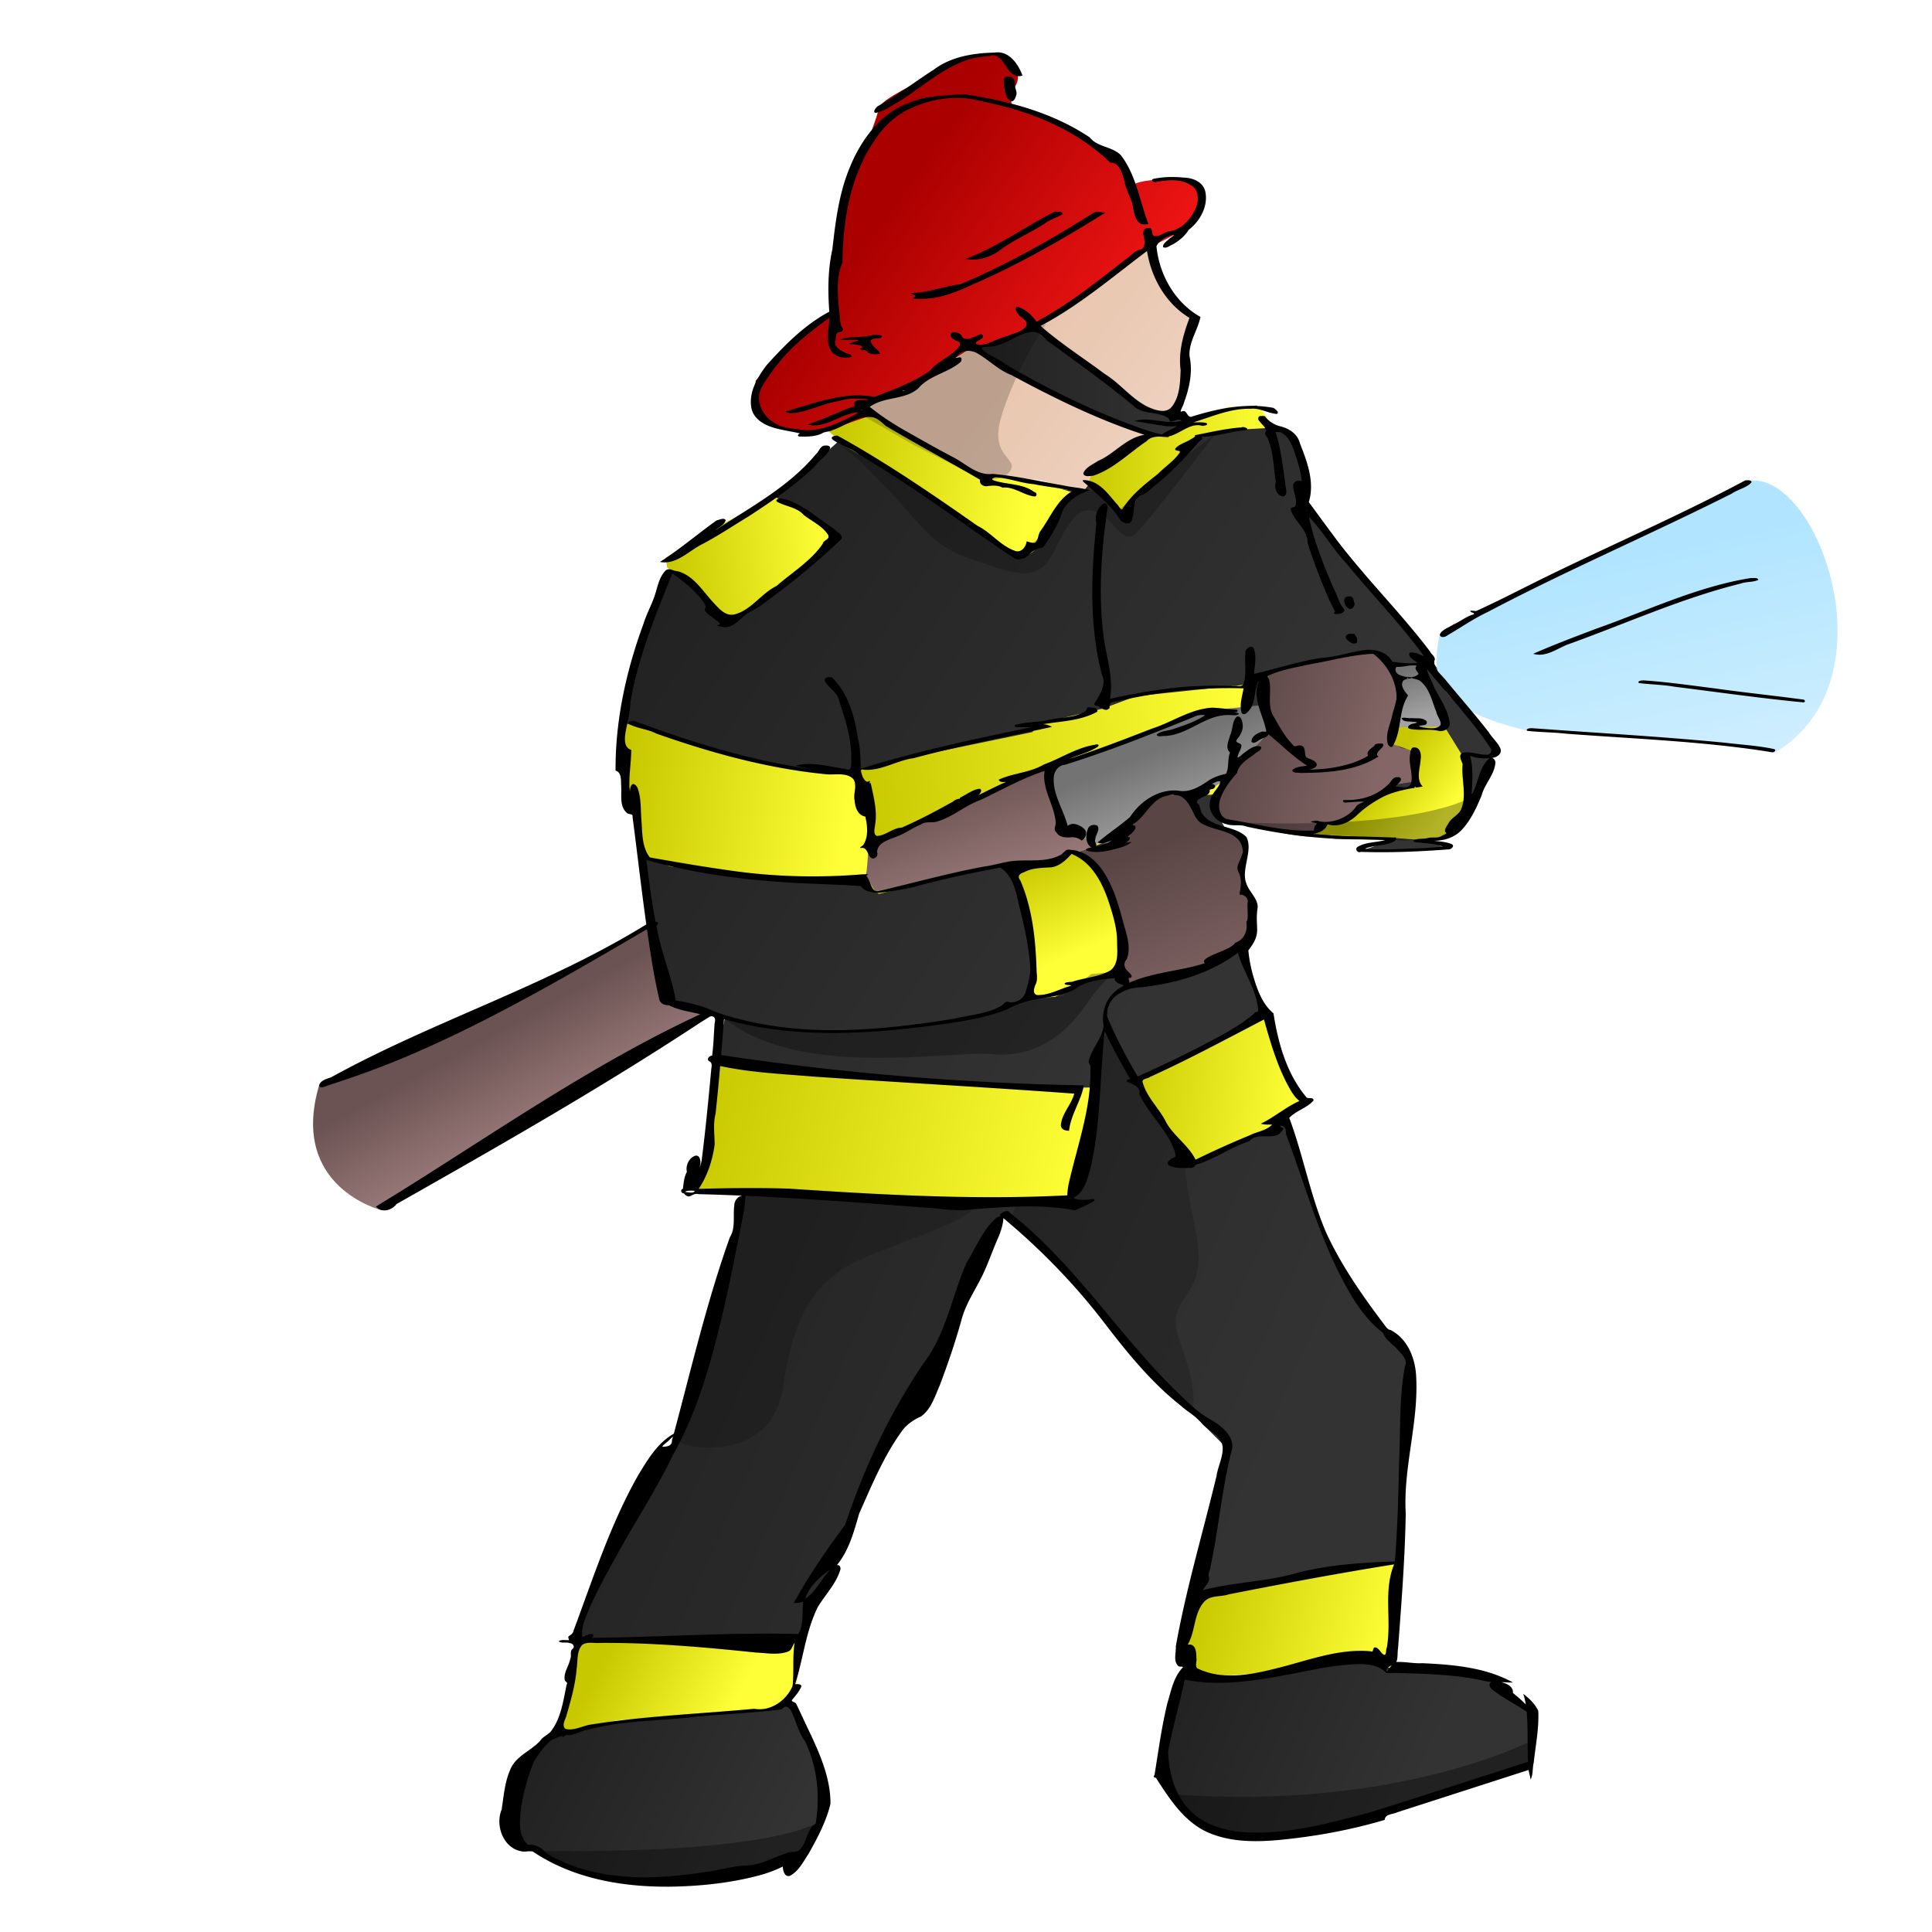 <svg xmlns="http://www.w3.org/2000/svg" xmlns:xlink="http://www.w3.org/1999/xlink" viewBox="0 0 256 256"><defs><linearGradient id="t" y2="68.585" gradientUnits="userSpaceOnUse" x2="169.63" y1="44.195" x1="137.72"><stop offset="0" stop-color="#e9c6af"/><stop offset="1" stop-color="#f1dbcd"/></linearGradient><linearGradient id="e"><stop offset="0" stop-color="#5a4545"/><stop offset="1" stop-color="#846666"/></linearGradient><linearGradient id="c"><stop offset="0" stop-color="#6c5353"/><stop offset="1" stop-color="#987878"/></linearGradient><linearGradient id="b"><stop offset="0" stop-color="#c8c800"/><stop offset="1" stop-color="#ffff37"/></linearGradient><linearGradient id="a"><stop offset="0" stop-color="#222"/><stop offset="1" stop-color="#333"/></linearGradient><linearGradient id="f" y2="185.77" xlink:href="#a" gradientUnits="userSpaceOnUse" x2="172.74" y1="147.26" x1="87.473"/><linearGradient id="g" y2="120.39" xlink:href="#a" gradientUnits="userSpaceOnUse" x2="160.83" y1="73.628" x1="91.324"/><linearGradient id="h" y2="244.91" xlink:href="#a" gradientUnits="userSpaceOnUse" x2="103.79" y1="229.5" x1="73.694"/><linearGradient id="i" y2="237.39" xlink:href="#a" gradientUnits="userSpaceOnUse" x2="187.78" y1="222.9" x1="155.69"/><linearGradient id="j" y2="227.39" xlink:href="#b" gradientUnits="userSpaceOnUse" x2="96.642" y1="219.14" x1="80.321"/><linearGradient id="k" y2="214.46" xlink:href="#b" gradientUnits="userSpaceOnUse" x2="185.4" y1="207.86" x1="159.54"/><linearGradient id="l" y2="150.1" xlink:href="#b" gradientUnits="userSpaceOnUse" x2="145.42" y1="137.63" x1="94.258"/><linearGradient id="m" y2="144.05" xlink:href="#b" gradientUnits="userSpaceOnUse" x2="172.74" y1="140.56" x1="147.81"/><linearGradient id="n" y2="110.85" xlink:href="#b" gradientUnits="userSpaceOnUse" x2="112.05" y1="106.45" x1="82.287"/><linearGradient id="o" y2="99.943" xlink:href="#b" gradientUnits="userSpaceOnUse" x2="165.41" y1="104.53" x1="113.33"/><linearGradient id="p" y2="71.61" xlink:href="#b" gradientUnits="userSpaceOnUse" x2="109.85" y1="74.178" x1="88.023"/><linearGradient id="q" y2="68.218" xlink:href="#b" gradientUnits="userSpaceOnUse" x2="136.07" y1="64.183" x1="109.66"/><linearGradient id="r" y2="61.158" xlink:href="#b" gradientUnits="userSpaceOnUse" x2="168.71" y1="61.158" x1="143.59"/><linearGradient id="s" y2="46.579" gradientUnits="userSpaceOnUse" x2="156.06" y1="22.006" x1="121.4"><stop offset="0" stop-color="#a00"/><stop offset="1" stop-color="#ff1919"/></linearGradient><linearGradient id="d"><stop offset="0" stop-color="#737373"/><stop offset="1" stop-color="#a2a2a2"/></linearGradient><linearGradient id="u" y2="50.521" xlink:href="#a" gradientUnits="userSpaceOnUse" x2="158.07" y1="50.521" x1="128.92"/><linearGradient id="v" y2="148.87" xlink:href="#c" gradientUnits="userSpaceOnUse" x2="71.241" y1="137.21" x1="64.877"/><linearGradient id="w" y2="117.32" xlink:href="#c" gradientUnits="userSpaceOnUse" x2="131.17" y1="104.06" x1="126.4"/><linearGradient id="x" y2="126.33" xlink:href="#b" gradientUnits="userSpaceOnUse" x2="142.66" y1="113.78" x1="137.18"/><linearGradient id="y" y2="109.98" xlink:href="#d" gradientUnits="userSpaceOnUse" x2="157.51" y1="99.376" x1="153.09"/><linearGradient id="z" y2="95.222" xlink:href="#d" gradientUnits="userSpaceOnUse" x2="187.74" y1="88.858" x1="185.79"/><linearGradient id="A" y2="102.2" gradientUnits="userSpaceOnUse" x2="222.74" y1="73.832" x1="216.46"><stop offset="0" stop-color="#b1e5ff"/><stop offset="1" stop-color="#ceeeff"/></linearGradient><linearGradient id="B" y2="132.25" xlink:href="#e" gradientUnits="userSpaceOnUse" x2="163.88" y1="111.12" x1="155.25"/><linearGradient id="C" y2="105.74" xlink:href="#e" gradientUnits="userSpaceOnUse" x2="181.5" y1="98.619" x1="160.91"/><linearGradient id="D" y2="103.81" xlink:href="#b" gradientUnits="userSpaceOnUse" x2="194.68" y1="97.938" x1="186.75"/><filter id="E" height="1.28" width="1.24" y="-.14" x="-.12"><feGaussianBlur stdDeviation="1.966"/></filter><filter id="F" height="1.165" width="1.335" y="-.083" x="-.167"><feGaussianBlur stdDeviation="1.756"/></filter><filter id="G" height="1.383" width="1.085" y="-.192" x="-.042"><feGaussianBlur stdDeviation=".915"/></filter><filter id="H" height="1.76" width="1.18" y="-.38" x="-.09"><feGaussianBlur stdDeviation="1.464"/></filter><filter id="I" height="1.546" width="1.146" y="-.273" x="-.073"><feGaussianBlur stdDeviation="1.464"/></filter><filter id="J" height="1.74" width="1.143" y="-.37" x="-.072"><feGaussianBlur stdDeviation="1.008"/></filter><filter id="K" height="1.292" width="1.107" y="-.146" x="-.054"><feGaussianBlur stdDeviation="1.123"/></filter><filter id="L"><feGaussianBlur stdDeviation=".722"/></filter></defs><g color="#000"><path d="M76.103 217.49l8.986-20.539s2.2-2.934 3.667-4.951 5.318-15.587 5.685-16.504c.367-.917 4.034-17.605 4.034-17.605l43.095 1.283 1.834-7.151 1.65-12.837 1.651-3.485 10.453 17.971 2.934-.183 6.052-2.934 2.017-.734 2.2-2.017 1.651 5.868 2.934 8.803 5.685 10.086 4.218 4.95 2.2 3.118-1.1 16.321-.183 10.086-7.336.917-14.854 2.384s-6.785 2.568-6.051 1.834c.733-.733 5.318-19.989 5.318-19.989l-6.785-6.785-16.138-18.155-6.785-6.602-5.685 11.003-6.969 15.037-5.501 9.903-4.034 10.269-1.1 3.484-1.651 1.834-2.017 5.318H84.356z" fill="url(#f)"/><path d="M144.69 144.14h-4.768l-26.04-1.65-19.072-1.1 1.284-6.786-7.335-2.017-3.118-15.221-1.467-11.37s-1.467 1.284-1.284 0c.184-1.284-.917-8.252-.917-8.252l2.751-12.653 3.851-8.986 1.834-2.75 13.02-7.886 6.418-5.868 5.318-4.768 15.221 8.619 12.653 1.65 1.1-.917 1.651-2.934 7.335-3.484 2.567-.183 7.152-3.485 3.668-.366 1.65 2.934 2.751 1.1 2.2 5.135-.733 3.3 8.252 9.72 8.62 11.003 8.618 11.736-.733 4.401-4.952 7.152-2.75 1.1 2.017 1.1-4.768.367-5.868-.183 3.484-1.284-7.519-.183-11.186-1.65-4.034-1.1.733 1.283 2.751 2.017-.367 3.484.55 2.934.917 3.484-1.283 3.485-.367 1.65 3.484 7.702-17.238 8.436-4.401-7.336v2.018z" fill="url(#g)"/><path d="M74.453 229.59l-2.75 2.017s-3.852.184-3.852 4.768-.733 5.685.55 7.702 3.118.917 3.118.917l2.2 2.017 4.952 1.467 6.602 1.284 13.203-1.1 6.418-2.018 3.484-4.034 1.1-5.685-4.768-11.553-1.65.917-5.318.55-9.72.917-8.435.734z" fill="url(#h)"/><path d="M157.16 220.79l-1.65 4.585-1.467 7.151.366 3.668 2.384 3.668 5.685 3.117 5.135.55 10.269-1.65 6.051-1.65s8.62-3.301 9.536-3.301 9.536-2.935 9.536-2.935l.55-6.051s-1.65-2.2-2.567-2.75c-.917-.551-4.034-3.118-4.034-3.118l-11.553-1.65-3.118-.918-9.352 1.467-5.869 1.1-5.868.734z" fill="url(#i)"/><path d="M76.287 217.67l-.917 5.318-1.834 6.968 3.485-.733 4.767-1.284 9.17-.55 7.885-.55 4.401-.367 2.2-2.2.734-6.602-2.2-.55-11.003.183h-8.803z" fill="url(#j)"/><path d="M158.26 211.44l-2.2 6.602 2.017 3.85 4.034.184s8.619-.733 9.536-.733 8.435-2.018 8.435-2.018l4.401 1.834.917-14.304s-8.619 1.467-10.086 1.467c-1.467 0-17.054 3.118-17.054 3.118z" fill="url(#k)"/><path d="M94.625 140.65c0 .734-.55 7.335-.55 7.335l-.55 5.318-2.568 4.218 3.851.183h5.135c.734 0 15.587 1.1 15.587 1.1l13.387.55 12.653.184s2.017-6.235 2.384-6.968c.367-.734 1.467-8.436 1.467-8.436h-6.051l-14.487-.733-14.304-1.1-13.57-1.468z" fill="url(#l)"/><path d="M150.74 143.4l11.37-5.501 6.235-4.035 1.1 5.502 3.301 6.785-4.034 2.2.917 1.467-4.585.917-4.401 2.384-2.2 1.1-3.852-4.767z" fill="url(#m)"/><path d="M82.521 95.725l4.401 1.284 9.17 2.75 8.802 2.018 8.068.733 2.751 8.069-.367 6.602-15.77-.917-10.82-1.467-3.85-1.467-1.101-7.519s-1.284-4.218-1.467-4.951c-.183-.734.183-5.135.183-5.135z" fill="url(#n)"/><path d="M113.33 102.14l7.519-1.834 15.954-3.3.733-1.101 8.619-2.017 4.401-1.65 15.771-1.651-2.567 4.401-.184 7.519-2.384 2.75-3.3.184h-4.402l-4.95 5.318-6.603 2.567-2.75 1.1-5.318.917s-.55-.733-1.284-.733-7.519 1.65-7.519 1.65l-8.619 2.2-1.65-1.1.733-4.95s.367-5.502.184-6.236c-.184-.733-2.384-4.034-2.384-4.034z" fill="url(#o)"/><path d="M88.39 75.186l-.183-1.284 7.335-4.4 7.152-3.668 8.435 4.768-3.85 3.85-4.952 4.218-5.685 3.851-3.484-3.3z" fill="url(#p)"/><path d="M114.8 54.281l-5.135 2.75 2.568 2.201 9.719 5.685 13.387 9.17 1.467-.918 2.017-1.834 2.2-4.4 1.834-1.468-4.78-1.468-7.16-1.1-3.48-1.834z" fill="url(#q)"/><path d="M143.59 63.633l1.834-2.75 7.152-3.118 2.2.183 3.301-2.75 4.768-1.284 4.218.183 1.65 2.567-6.235.367-4.217.917-3.301 4.035-4.218 3.85-1.1 2.568z" fill="url(#r)"/><path d="M109.85 41.444l-4.585 3.668-5.134 5.318-.184 3.667 1.834 2.018 5.135 1.283 2.75-.367 5.319-1.833.55-1.65 5.685-2.935 4.4-2.567 2.935-1.834 4.218-.55 4.217-2.017 6.235-3.668 9.353-7.335 4.401-2.2 2.567-4.585-2.567-2.2s-6.418 0-6.785.916c-.367.917-1.65-3.484-1.65-3.484l-8.803-5.135-5.685-2.017-.183-1.65s1.65-1.467.734-3.118c-.917-1.65-2.201-2.2-2.201-2.2l-4.951.916-4.952 2.568s-5.868 2.75-6.051 3.85c-.184 1.101-1.284 3.852-1.284 3.852L111.5 26.59s-.916 8.252-.916 8.986c0 .733.183 5.501.183 5.501z" fill="url(#s)"/><path d="M114.61 53.731l5.868-2.2s4.401-2.751 5.135-3.301c.733-.55 3.117-2.201 3.117-2.201h2.018l3.3-.917 4.218-2.384 5.135-3.668 6.235-4.584 3.118-1.65 1.283 3.667.55 1.834 3.851 4.218-1.283 2.934-.55 5.318-.917 4.034-3.485 3.118-7.518 4.584-.55 1.834-.734.917-5.501-1.65-5.135-.55h-2.75l-6.052-3.301-6.785-4.218z" fill="url(#t)"/><path d="M128.92 46.212l4.218-1.1 4.401-1.834 4.585 3.85 6.418 4.769 3.484 2.384 3.851.55 2.2 1.1-2.934 1.834h-2.384l-6.785-2.567-6.968-3.118-6.052-3.3z" fill="url(#u)"/><path d="M42.25 143.92l26.163-11.844 10.96-5.657 6.894-4.066.884 5.834.707 3.889 6.895 2.298s-18.208 10.076-19.27 10.607c-1.06.53-24.925 15.38-24.925 15.38s-12.198-3.005-8.309-16.44z" fill="url(#v)"/><path d="M115.08 112.28l9.192-4.596 5.48-1.591 4.597-2.652 5.303-1.768-.354 3.536 1.768 4.95 4.243 1.414-.177 1.06-3.359.177-1.944 1.415-5.127.176-4.596.707-14.142 3.006-1.237-2.122s.176-.53.353-3.712z" fill="url(#w)"/><path d="M133.64 114.93c.884 0 4.42-.354 4.42-.354l4.242-1.59 3.89 2.474 2.12 6.895.707 6.54-4.95 1.06-4.242 2.122-3.359.177s.884-3.005.884-3.89c0-.883-.884-4.949-1.06-5.833-.177-.884-2.652-7.601-2.652-7.601z" fill="url(#x)"/><path d="M138.42 101.67l5.303-1.591 7.071-2.475 6.364-2.828 3.713-.707 7.07-.708.531 3.36-4.42 4.772-1.06 1.238s-3.005 2.475-4.066 2.475-3.359-.177-3.359-.177l-3.005 1.237-2.121 2.829-2.121 2.651h-3.182l-2.475-1.237-2.122-.884z" fill="url(#y)"/><path d="M184.02 88.062h4.243l1.944 4.066 1.591 4.42-3.359.176-3.712-.177 1.414-4.242z" fill="url(#z)"/><path d="M190.83 83.819l10.872-5.392 29.787-14.672c9.19-1.894 19.821 26.622 3.535 36.062-9.748-2.539-21.7-2.14-32.703-3.005-11.33-2.791-13.033-6.142-11.49-12.993z" fill="url(#A)"/><path d="M142.75 112.88l4-1 3.875-4.25 3.75-2.5 2.75.25 2.125 2.875.5.75 3.125 1 1.875 1.25.25 1.75-.5 2.375.5 2.75 1.25 2.25-.375 4.75-4.875 2.125-4 2.25-7.625 1.125-1.125-1.875.375-2.625-.5-5.625-3.125-5.75z" fill="url(#B)"/><path d="M167.38 89.5l.375 4.5.125 3.5-2.375 2.25-3.125 4.5s-1.25 0-1.25 1.375-.875 1.625.875 2.625 11.625 3.125 12.125 2.5 2.625-1.75 2.625-1.75l4.75-2.5 3.125-2.5 3.125-.5s0-3.25-.125-3.875c-.14-.625-3.14.125-2.76-2 .37-2.125 1.5-4.625.74-6.625-.74-2-3.62-4.625-3.62-4.625l-6.875 1z" fill="url(#C)"/><path d="M174 110.5l6.25.5h4l5 .375s3.5-1 3.75-1.625 2-3.625 1.625-4.75c-.37-1.12-.62-4.5-.62-4.5l-2.625-4.25-6 .125-1.125 2.125 3.25 1.125v4.5l-3.375.75-5 2.875-.875 1-3.75.5-.25 1.75z" fill="url(#D)"/></g><g color="#000"><path d="M98.288 158.07l-1.06 5.127-2.83 10.43-3.358 13.434s-2.652 3.006-.884 4.066c1.768 1.061 12.198 2.298 13.612-7.424 1.414-9.723 4.42-14.32 10.607-16.971 6.187-2.652 16.794-6.01 13.965-7.071-2.828-1.061-28.284-1.415-30.052-1.591z" fill-opacity=".174" filter="url(#E)"/><path d="M133.64 161.6l1.237-2.121h6.718s1.944-2.122 1.944-3.536 2.299-17.147 2.299-17.147l1.06-2.651s3.006 5.48 3.536 6.54c.53 1.061 3.889 5.834 3.889 5.834l2.828 5.126s-.884-1.237 1.238 9.193-4.596 7.955-1.945 15.203c2.652 7.248 1.414 9.015 1.414 9.015l-7.601-7.601c-1.06-1.06-9.546-11.137-10.076-11.844-.53-.707-6.54-6.01-6.54-6.01z" fill-opacity=".161" filter="url(#F)"/><path d="M96.167 135.08l5.303 1.06 7.425.531 11.137-.354 11.314-2.12 4.242-1.415 5.304-.884 3.712-2.828 3.536-.354s-1.591.53-4.243 4.42-6.717 7.07-12.374 6.54c-5.657-.53-25.279 3.359-35.355-4.596z" fill-opacity=".293" filter="url(#G)"/><path d="M70.5 245.25l7 3.25 11 1.5 14-2.25 4-3 3-4s-3.75 5-39 4.5z" fill-opacity=".347" filter="url(#H)"/><path d="M155.25 237.75l5.25 4.75s6.75 1.25 8.5.75 13.25-2.5 13.25-2.5l20-6.75 1-3.5s-17.75 9.5-48 7.25z" fill-opacity=".347" filter="url(#I)"/><path d="M162.46 108.92l3.712.53 4.95 1.061 6.894.177 7.955.707 4.597-.354 2.828-1.414 2.828-4.773s-5.303 5.303-33.764 4.066z" fill-opacity=".298" filter="url(#J)"/><path d="M110.84 58.717s1.944.884 6.718 6.01 6.187 7.779 11.136 9.37 8.663 3.535 10.784-.708c2.12-4.242 3.358-6.364 5.656-5.656 2.299.707 3.536 4.596 5.304 3.005s10.607-13.258 10.607-13.258l-7.425 5.657-5.126 4.242-3.182-2.475-2.829.53-4.42 5.48-2.12 1.769-1.415.53-9.015-5.834-7.425-4.773z" fill-opacity=".219" filter="url(#K)"/><path d="M114.2 55.005l7.071 4.066 8.485 4.243s2.829.883 4.066-.884c1.238-1.768-2.651-1.768-1.237-6.895s5.126-11.49 6.01-12.55c.509-.61-7.499 3.422-10.288 2.747 0 0-6.916 5.212-7.743 5.738-1.944 1.237-1.59-1.061-6.364 3.535z" fill-opacity=".194" filter="url(#L)"/></g><path d="M131.603 6.972c-2.751.077-5.634.572-7.86 2.249-2.508 1.602-4.874 3.455-7.495 4.886-.171.192-.678.713-.223.855 1.113-.2 2.082-.932 3.06-1.495 2.999-1.844 5.675-4.362 9.05-5.518.952-.343 1.98-.423 2.977-.524.883-.385 1.642.455 2.04 1.141.49.8 1.26 1.846 2.334 1.441-.57-1.533-1.794-3.31-3.66-3.046l-.223.011zm1.958 3.188c-.435-.042-.6.268-.536.676.042.878.125 1.976.842 2.55.543.206.742-.584.834-.959.013-.413-.26-.843-.222-1.298.004-.53-.314-1.082-.918-.969zm-6.288 2.36c-2.235.135-4.515.172-6.606 1.021-3.961 1.356-6.605 5-8.11 8.753-1.406 3.423-1.855 7.127-2.27 10.777-.6 2.696-.599 5.488-.402 8.232-3.256 1.727-5.897 4.403-8.334 7.12-1.23 1.632-2.441 3.693-1.952 5.805.49 1.766 2.483 2.42 4.105 2.737.784.17 1.603.287 2.367.483-.292-.025-.508.376-.127.39.987.035 2.072.034 2.965-.403.407-.265.972-.202 1.428-.452 1.692-.567 3.226-1.886 5.108-1.716.814.074 1.345.695 1.93 1.175 4.129 2.434 8.344 4.718 12.487 7.128-.133.628.525.969 1.072.829.633-.075 1.36-.099 1.9.216 1.506-.176 2.789.997 4.24 1.174.393-.008.34-.542-.04-.6-1.582-1.173-3.678-.93-5.45-1.567-.367-.195.304-.422.504-.357 1.66.104 3.235.761 4.89.891 1.702.348 3.466.49 5.14.9-2.053 1.145-2.919 3.493-4.26 5.317-.338.457-.247 1.197-.714 1.537-.383.07-.745-.083-1.103-.185-.1.73-.718 1.585-1.55 1.263-1.91-.65-3.145-2.409-4.942-3.298-6.033-4.219-12.115-8.403-18.56-11.955-.299-.041-1.047.092-.676.504 1.094.817 2.557 1.128 3.593 2.048 7.083 4.13 13.632 9.127 20.463 13.666.747.424 1.608-.028 2.14-.604.447-.448 1.087-.727 1.701-.802 1.07-1.518 2.083-3.137 2.595-4.916.783-1.328 2.162-2.3 3.66-2.646-1.108-.354-2.327-.383-3.473-.643-3.152-.542-6.295-1.27-9.477-1.55-2.012.268-3.533-1.343-5.184-2.193-2.24-1.166-4.458-2.444-6.67-3.689-1.532-.897-3.033-1.87-4.4-2.989 1.887-1.434 4.634-.862 6.428-2.474 1.434-1.691 3.874-2.035 5.522-3.417.268-.196.315-.801-.166-.664-.412.08-.61.159-.179-.233.668-.812 1.89-.796 2.736-.251 1.516.89 2.775 2.202 4.44 2.83 5.665 3.064 11.473 5.908 17.61 7.908-2.416.367-3.975 2.524-6.14 3.444-.692.477-1.657.835-1.971 1.657.104.558.928.322 1.331.315 2.696-.898 4.74-3.029 7.06-4.58.866-.968 2.34-.38 3.44-.79 1.287-.446 2.493-1.67 3.944-1.232.21-.003.886-.12.536-.376-.536-.152-1.296-.076-1.735-.09 2.5-.767 4.95-1.876 7.614-1.804 1.202-.134 2.297.62 3.469.688.372-.233-.239-.635-.427-.797-3.688-.713-7.464.083-10.974 1.186-.547-.022-.55-1.026-1.2-.72-.448.209.249-.827.275-1.146.728-1.966 1.203-4.111.74-6.2-.106-1.854 1.099-3.423 1.453-5.178-3.356-1.877-5.47-5.58-5.828-9.373.416-.854 1.433-1.297 2.296-1.543.095.11-.45.429-.613.565-.273.315-.865.61-.81 1.086.403.282.93-.23 1.327-.363.808-.485 1.59-1.102 2.047-1.9 1.5-1.126 2.63-3.138 2.226-5.064-.27-1.283-1.65-1.852-2.844-1.868-1.347-.136-2.76-.116-4.075.172-.445.235.244.55.49.369 1.468-.216 3.065-.429 4.388.397 1.207.54 1.25 2.144.74 3.181-.659 1.405-1.847 2.774-3.45 2.991-.71.103-1.351.803-2.066.606-.42-.267-.047-1.11-.676-1.033-.555-.12-.852.448-.701.924.12.652.4 1.749-.491 1.958-.744.149-1.228.88-1.865 1.26-3.806 2.936-7.594 6.026-11.838 8.266-.566-.882-1.44-1.633-2.442-1.976-.488-.046-.288.578-.09.784.28.651 1.35.832 1.237 1.664-.485.86-1.647 1.04-2.527 1.405-.978.258-1.873.723-2.79 1.063-.428.051-1.118.274-1.442-.083.18-.473 1.178-.484.95-1.097-.35-.296-.83.22-1.199.275-.5.255-1.413.487-1.632-.236-.268-.332-.951-.57-1.358-.3-.329.48.39.888.746 1.071.35.032.567.303.37.619-.975 1.436-2.862 1.954-3.935 3.322-2.232 1.555-4.801 2.454-7.32 3.45-4.048-.765-7.966.863-11.796 1.921-.141.111.596.263.828.234 2.174-.143 4.135-1.318 6.278-1.602 1.261-.44 2.624-.371 3.938-.203-.606.214-1.427-.161-1.9.338-.15.258.2.645-.288.632-2.006.722-3.924 1.678-5.949 2.353 2.415.6 4.384-1.48 6.695-1.626-.179.216-.796.472-1.155.684-2.088 1.046-4.473 2.063-6.837 1.545-1.163-.078-2.358-.277-3.32-.98-1.378-.866-2.264-2.711-1.576-4.322.482-1 1.19-1.88 1.819-2.794 1.988-2.664 4.584-4.757 7.295-6.67-.104 1.487-.634 3.234.312 4.54.603.704 1.709.912 2.563.657.145-.36-.56-.39-.774-.56-.676-.264-1.707-.889-1.292-1.76.052-.324-.031-.878.447-.951.32.012.682-.271.42-.6-.435-.687-.244-1.608-.427-2.39-.176-2.075-.396-4.299.46-6.243.051-5.712 1.056-11.663 4.408-16.42 1.23-1.824 2.908-3.324 4.956-4.155 2.473-1.084 5.29-1.54 7.954-1.048 2.89.609 5.776 1.267 8.53 2.375 3.544 1.38 6.91 3.363 9.618 5.997 1.247-.02 1.612 1.466 1.882 2.445.176.909.561 1.752.923 2.58.353 1.015.246 2.317 1.148 3.029.333.21.751.181 1.116.076-1.165-3.043-1.617-6.46-3.641-9.093-1.13-1.184-3.098-1.051-4.145-2.378-4.959-3.32-10.853-4.872-16.7-5.714l-.408.032zm12.48 15.533c-4 1.984-7.627 4.73-11.842 6.255 1.531.302 3.181-.159 4.432-1.033 1.806-1.412 4.01-2.33 5.962-3.565.71-.594 1.633-.821 2.423-1.281.263-.406-.479-.381-.72-.39-.081.016-.181-.024-.255.014zm5.362 0c-5.705 3.64-11.63 6.986-17.861 9.609-2.23.243-4.358 1.18-6.619 1.16.196.245 1.033.3.472.58-.455.323.664.144.931.205 2.344.017 4.551-.842 6.634-1.82 6.202-2.67 12.085-6.042 17.813-9.613-.455-.036-.919-.123-1.37-.121zm6.9 5.369c.58 3.49 2.526 6.85 5.598 8.697-.825 2.203-1.496 4.552-1.173 6.925-.071 1.672-.105 3.537-1.2 4.89-.751.892-2.061.434-2.98.054-2.251-1.021-3.783-3.156-5.896-4.448-2.825-2.122-5.838-4.024-8.48-6.356 5.104-2.696 9.51-6.471 14.105-9.928l.015.1.01.066zm-28.619 5.267c-.004-.016-.078-.067 0 0zc-.02.007-.033-.017 0 0zm-.019.006v.006-.006zm13.384 5.28c.845-.072 1.47.55 1.945 1.13 4.017 2.904 8.06 5.81 11.848 8.97 1.263.816 2.947.501 4.19 1.269.265.16.145.658.548.49.444-.07.841-.396 1.275-.082-2.065.557-4.211-.572-6.255.025 1.28.253 2.597.44 3.894.65.582.091 1.278.075 1.793.052-.66.387-1.43.633-2.034 1.09-2.025-.421-3.947-1.256-5.884-1.97-5.148-2.053-10.114-4.552-14.89-7.359-.963-.784-2.284-1.125-3.137-2.04.053-.308.617-.212.873-.277 2.155.088 3.753-1.766 5.835-1.949zm-21.01.363c-1.414.48-2.997.182-4.416.59.3.23 1.042.047 1.514.098.21.015 1.36-.056.72.143-.257.106-1.515.373-.72.444.505.002 1.21.082 1.505.434-.532.013-.438.233-.083.382.354-.137.603.063.79.325.477.221 1.042.222 1.563.115-.301-.646-1.158-.998-1.263-1.721.323-.51 1.223-.07 1.537-.587-.27-.28-.795-.11-1.148-.223zm-.804 2.053c-.295-.015.108-.202 0 0zm4.827 5.388c-.107-.084.23-.134 0 0zm-.166.083c.007-.156.253-.14 0 0zm-.166.013c.179-.081.137-.062 0 0zm-.172.147l-.025-.064.025.064zm-1.097.388c.205-.09.47-.206 0 0zm-.038.02l.032-.02-.032.02zm-.14.063c.174-.083.129-.061 0 0zm-.249.045v-.02.02zc-.01 0-.04 0 0 0zm.051 0h-.05.05zm-.09.006c.037.107.496-.154 0 0zm.09.044l.02-.012-.02.012zm-.019.02l.006-.006-.006.006zm-3.437 1.677c-.212.1-.664.008-.05-.02l.05.02zm52.76.841c-.448-.042-.49.488-.186.714.279.433.932.83.804 1.397-.318.296.287.657.331 1.04.706 1.758.696 3.715 1.008 5.566-.293.744.147 1.936 1.033 1.938.654-.303.21-1.22.205-1.761-.32-2.278-.58-4.59-1.277-6.783 1.296-.127 1.973 1.266 2.379 2.288.47 1.387.961 2.785 1.084 4.248-.48-.204-1.195.012-1.116.631-.042.885.625 1.828.262 2.665-.218.278-.77.048-.568.542.509 1.552 2.226 2.588 2.2 4.33a78.3 78.3 0 002.794 7.36c.253.594.633 1.257.86 1.797-.372.1-.018.354.236.261.393.021 1.198-.183.911-.72-.636-.676-.826-1.693-1.275-2.513-1.345-3.106-2.673-6.39-3.348-9.635 1.849 1.88 3.14 4.244 4.962 6.16 3.383 4.14 7.144 7.97 10.285 12.294-.36-.12-.694-.287-1.02-.42-.204.051-.983-.301-.95.23.173.55.765.802 1.16 1.058-1.113.185-2.265.003-3.38-.128-.767-1.435-2.582-1.784-4.08-1.486-1.779.278-3.499.878-5.306.976-3.044.44-5.95 1.455-8.94 2.11.07-1.108.381-2.335-.057-3.385-.335-.523-1.17.108-1.09.593-.134 1.39.2 2.878-.28 4.202-.258.401-.9.102-1.295.204-3.046-.103-6.1-.028-9.12.403-2.437.307-4.852.768-7.249 1.3.472-2.733-.433-5.416-.822-8.092-.757-5.711-.334-11.503.497-17.178.098-.391-.282-.851-.65-.53-.725.58-1.08 1.647-.827 2.544-.691 6.666-.972 13.528.737 20.067.628 1.278-.26 2.615-.93 3.686-.22.256.027.47.267.401.454.207 1.147.89 1.6.37.02.313.105-.346.096-.51.107-.483 1.058-.331 1.505-.555 5.318-1.18 10.779-1.768 16.229-1.594-.182 1.06-.585 2.223-.243 3.271.39.427.89-.228 1.123-.529.733-1.067.517-2.537 1.07-3.647.145.009-.159.425-.135.583-.45 2.062.808 3.984 1.185 5.94.025.27-.502.01-.692.166-.567.186-1.292.634-1.256 1.294.405.413.942-.288 1.349-.397.3-.168.78-.244.902-.598 1.706 1.383 3.247 2.976 5.107 4.158-.654.123-1.466.115-1.95.6.043.43.733.294 1.045.369 3.547-.02 7.32-.223 10.388-2.187-.557-.263.151-.845.363-1.09.226-.139.432-.628.006-.632-.388.03-.885-.003-.918.294-.34.323-1.197.76-.829 1.332-2.325 1.393-5.26 1.796-7.811 1.843.391-.087 1.23-.34.93-.873-.305-.443-.937-.519-1.332-.766-.308-.474.029-1.42-.72-1.556-.376-.138-.771.334-1.02-.063-1.032-1.042-1.778-2.357-2.481-3.635-1.058-1.482-.289-3.401-.702-5.05-.032-.225-.452-.41-.05-.536 1.757-.802 3.693-1.08 5.573-1.502 2.76-.469 5.48-1.253 8.29-1.367 1.764 1.35 3.071 3.514 3.079 5.783-.073.897-.454 1.708-.625 2.583-.283 1.16-.887 2.404-.523 3.603.133.314.566.6.708.133 1.157-2.019.682-4.623 1.97-6.567-.4-.518-1.13-1.325-.631-1.996.616-.408 1.526-.308 2.149 0 1.315.959 1.628 2.706 2.223 4.153.097.607.664 1.114.563 1.739-.54.643-1.578.423-2.324.327-.103-.04-.607-.104-.488-.212.358-.114 1.133.014.97-.58-.457-.571-1.356-.367-2.009-.454-.393.062-1.114-.147-1.305.03.202.536 1.002.375 1.458.476.644-.009.765.098.091.234-.269.023-.953.34-.595.65 1.276.336 2.693.006 3.973.313.7.125 1.557-.33 1.422-1.135-.236-1.913-1.585-3.477-2.29-5.22-.246-.59-.6-1.236-.72-1.858 2.824 3.489 5.988 6.793 8.481 10.566.201.45-.17.868-.638.797-1.044.027-2.096-.502-3.124-.236-.623.33-.09 1.073.02 1.517-.21 2.001.613 4.132-.23 6.033-.4.753-1.28 1.046-1.671 1.824-.184.325-.664.882-.3 1.211.218.095-.526.364-.695.485-.568.268-1.196.04-1.798.23-.6.126-1.314.007-1.85.306.1.38.744.2 1.052.305.923.097 2.09.156 2.838.51-2.179.232-4.383.256-6.574.354-1.209.016-2.639.036-3.711-.08 1.254-.538 2.784-.326 3.966-1.038.192-.185.269-.562-.14-.435-3.611-.16-7.234-.134-10.834-.49.825-.07 1.758-.427 2.04-1.275 1.452.475 2.954-.27 3.988-1.278 1.04-.988 2.255-1.785 3.521-2.431 1.625-.753 3.382-1.015 5.104-1.29-.907-.948-.344-2.399-.274-3.559.116-.641-.01-1.642-.848-1.62-.503-.045-.49.683-.568 1.053-.165 1.26.468 2.546.134 3.775-.35.75-1.325.352-1.919.37-.304.016.396-.487.46-.67.29-.25.08-.649-.269-.58-.723-.1-.903.721-1.417 1.073-1.504 1.458-3.686 2.059-5.756 1.936-.353.22.178.428.408.326.759-.016 1.518-.145 2.276-.096-.41.218-.908.33-1.132.785-1.11 1.404-3.045 2.116-4.792 1.83-.32-.208-.8-.053-1.141.044.324.243 1.134-.003.606.504-.232.211-.019.794-.472.663-3.848.144-7.583-.958-11.357-1.524-1.072-.59-1.084-2.006-.625-3.01.472-1.169 1.277-2.181 2.098-3.111.203-1.171 1.421-1.808 2.292-2.483.284-.295.946-.47.909-.942-.806-.409-1.653.335-2.284.79-.26.16-.633.637-.86.6.026-.574.537-1.081.51-1.651-.132-.31-.917-.27-.593-.74.483-.579.894-1.299.74-2.11-.022-.389-.307-1.174-.803-.867-.595.633-.462 1.67-.843 2.442-.185.702-.69 1.69-.005 2.27-.378.887-.094 1.982-.536 2.812-.843.196-1.682.47-2.414.972-1.15.798-2.498 1.56-3.95 1.26-2.59-.217-4.977 1.392-6.344 3.485-1.364 1.207-2.926 2.187-4.305 3.395.64.277 1.344-.055 1.907-.313-.576.506-1.615.728-2.168.83.28-.21-.208-.575-.045-.932 0-.586.678-1.255.28-1.804-.455-.252-1.14-.094-1.274.465-.319.762-.304 1.94.465 2.391-.065.07-.966.116-.612.434 1.428.445 2.993.005 4.393-.376.54-.176 1.082-.363 1.518-.74-.117-.085-.904.193-.542-.064.201-.108.585-.562.153-.624-.32.007.324-.33.434-.491.245-.237.788-.793.344-1.059-.51-.014-.073-.164.163-.357 1.474-1.084 2.214-3.176 4.173-3.552.526-.166.927-.293.975-.086 1.407-.09 2.047 1.394 2.588 2.454.292.68.775 1.27 1.48 1.515 1.525.747 3.572.732 4.617 2.188.265.403.375.887.408 1.364-.498 1.695-1.086 1.864-.44 2.96.29 1.032.154 1.616-.019 2.703.583-.046 1.115.37 1.116.962-.178.304.163 2.38-.197 2.618.17 1.173-.202 2.321-1.484 2.802-.624 1.079-4.861 1.845-4.026 2.704-3.276 1.057-6.835 1.17-10.01 2.589.096-.294-.348-.707.152-.65.46-.243-.222-.709-.376-.919-.469-.385-.58-1.086-.128-1.517.672-1.644-.065-3.453-.488-5.07-.5-1.83-.999-3.678-1.9-5.366-.986-2.01-2.714-4.017-5.117-4.094-.606-.18-.82.508-1.307.705-2.017 1.057-4.43.507-6.623.823-1.166.184-2.29.543-3.47.695-4.706.866-9.317 2.179-13.978 3.23-.81.199-.96-.83-1.23-1.343-.088-.244-.255-.505-.37-.701.517-.346-.17-.118-.415-.172-5.952.502-11.989.344-17.912-.536-3.466-.484-6.915-1.083-10.362-1.69-1.088-1.392-.983-3.29-1.121-4.973-.113-1.39-.014-2.861-.492-4.183-.103-.308-.578-.84-.836-.402-.174.235-.183.82-.216.912-.182-1.87.175-3.736.204-5.605-1.029-.292-.888-1.578-.748-2.409.245-1.323.606-2.635.64-3.982 1.024-5.902 3.319-11.478 5.56-17.011 1.544 1.174 3.21 2.393 4.26 4.049.14.227.209.481.018.682.105.644.899.92 1.346 1.358.18.207.699.405.663.702-.763.118-.052.229.319.312 1.466.29 2.335-1.14 3.4-1.83.805-.445 1.608-.882 2.334-1.465a98.552 98.552 0 0010.085-8.387c.115-.585-.62-.925-.969-1.269-1.205-.844-2.416-1.691-3.577-2.55-1.101-.634-2.245-1.376-3.526-1.499-.241-.048-.841.163-.466.434 1.125.62 2.633.716 3.495 1.722 1.104.871 2.503 1.465 3.252 2.678.26.608-.643.64-.715 1.147-1.572 2.293-4.038 3.769-6.108 5.58-2.04.993-3.344 3.189-5.567 3.775-1.2.294-2.051-.733-2.774-1.511-1.449-1.53-2.635-3.644-4.795-4.209-.532.008-1.055-.496-1.55-.115-.994.96-1.13 2.49-1.613 3.743-.414 1.094-.968 2.126-1.316 3.253-2.31 6.245-3.777 12.858-3.734 19.544.842.233.697 1.354.746 2.04.068 1.166-.24 2.654.708 3.526.229.315.887.06.797.559.622 4.75 1.155 9.51 1.824 14.254-13.22 8.169-28.21 12.785-41.785 20.27-.586.189-1.434.42-1.582 1.098.21.457.852.076 1.174-.032 4.35-1.38 8.632-2.993 12.8-4.859 10.19-4.552 19.849-10.206 29.476-15.84.464 3.137.925 6.293 1.657 9.374.187.537.763.72 1.27.701 1.241.679 2.756.83 4.138 1.193-12.261 5.692-23.571 13.216-34.931 20.456a461.356 461.356 0 01-8.041 5.024c.756.895 2.112.505 2.73-.331 14.043-7.957 28.087-15.954 41.53-24.894.692-.028.756.372.614.968-.109 1.41-.142 2.907-.334 4.26-.36.032-.776.438-.408.734.506.2.326.699.29 1.163-.374 4.02-.76 8.046-1.272 12.05-.051.237-.355 1.342-.204.605.128-.476.032-1.456-.657-1.282-.822.294-1.276 1.294-1.09 2.136-.378.684-.44 1.53-.523 2.245-.393.1-.246.61.12.593.19.23.51.542.874.357.357-.166.66-.358 1.084-.245 10.01.254 20 1.01 29.98 1.782 1.648.085 3.295.365 4.943.35 4.98-.404 10.037-.907 14.993.013.827-.455 1.778-.74 2.538-1.288.016-.394-.656-.084-.899-.132-.604.061-1.499.074-1.875-.257 1.353-.626 1.757-2.275 2.168-3.596 1.172-4.747 1.274-9.692 1.628-14.555.09-1.293.173-2.588.342-3.874a88.734 88.734 0 003.38 6.313c-.228-.043-.728.188-.357.39.675.263 1.78.643 1.55 1.568 1.237 2.707 3.702 4.742 4.68 7.569.06.314.316.82-.166.898-.331.165-1.027.581-.606.99.878.455 1.964.36 2.934.35.477.006.581-.534 1.039-.536 2.32-.773 4.35-2.24 6.676-2.997.959-1.16 2.639-.285 3.845-.892.337-.184.56-.504.727-.842-.214-.03-.761-.366-.249-.313.555.08.55.715.573 1.135 2.799 7.465 4.855 15.334 9.126 22.133 1.027 1.565 2.248 3.08 3.73 4.177.307.939 1.291 1.466 1.9 2.19.563.607 1.407 1.363.982 2.273-.77 4.113-.56 8.323-.757 12.485-.108 4.448-.196 8.9-.575 13.334-4.305.143-8.66.434-12.841 1.49-4.097 1.213-8.474 1.229-12.601 2.317.279-.545.946-1.063.841-1.715-.263-.413.188-.94.174-1.395 1.122-5.2 1.525-10.56 2.887-15.695.162-1.675-1.337-2.843-2.592-3.65-1.227-.64-2.26-1.46-3.257-2.42-8.527-7.754-14.508-18.02-23.655-25.149-.31-.565-1.227.144-1.316.318.354.21-.436.225-.533.466-1.764 1.567-2.613 3.889-3.858 5.86-1.934 4.429-2.71 9.406-5.694 13.318-4.478 6.58-7.87 13.843-10.381 21.383-2.469 3.327-4.82 6.744-6.817 10.375.432.018.868-.03 1.263-.198-.208 1.433.11 3.043-.67 4.31-9.124-.245-18.24.433-27.362.504.318-.159.248-.658-.153-.503-.365.037-.799.353-1.103.376-.19-1.421.568-2.788 1.076-4.09 1.384-3.037 3.076-5.957 4.697-8.886 2.15-3.69 4.419-7.332 6.273-11.176 3.34-5.924 5.108-12.578 6.669-19.15.954-4.176 1.77-8.383 2.614-12.58.138-.848.253-1.7.3-2.56-.814-.187-1.467.515-1.486 1.289-.19 1.406.201 2.962-.585 4.21-3.04 8.502-5.089 17.31-7.423 26.021-2.156 1.22-3.452 3.414-4.713 5.483-3.682 6.483-5.968 13.624-8.563 20.584-.068.42-.366.574-.664.79-.193.23.31.578-.19.492-.37.018-.809-.083-1.123.166.393.316 1.033.047 1.486.248.372.02.686.413.376.727-.45.322-.116.885-.332 1.34-.165.93-.913 1.834-.733 2.811.072.265.472.293.249.626-.448 2.123-.739 4.447-2.086 6.184-.427.492-1.068.693-1.434 1.257-1.255 1.374-3.31 2.042-3.986 3.902-.708 1.64-.832 3.455-1.103 5.197-.875 2.08.205 5.1 2.59 5.522.492.144 1.048-.086 1.498.013 5.5 3.725 12.339 4.824 18.88 4.672 3.847-.098 7.723-.539 11.432-1.555.979-.29 1.946-.642 2.852-1.102.015.519.23 1.425.925 1.237 1.174-.584 1.79-1.885 2.493-2.927 1.176-2.1 2.337-4.267 2.901-6.613.027-3.182-1.23-6.197-2.544-9.041-.683-1.393-1.32-2.83-1.99-4.203-.083-.292-.816-.262-.51-.593.446-.527.924-1.079 1.186-1.721-.018-.387-.559-.29-.822-.306 1.08-3.39 1.404-7.024 3.014-10.234.973-1.618 2.41-3.06 2.967-4.91.105-.309-.09-.704-.453-.626 1.61-1.947 2.267-4.457 2.958-6.844 1.652-3.696 3.2-7.489 5.573-10.8.632-.931 1.599-1.614 2.628-2.06 1.33-.958 1.835-2.664 2.473-4.118 1.071-2.828 2.05-5.704 2.865-8.614.574-2.278 2.018-4.25 2.988-6.381.73-1.596 1.292-3.274 2.024-4.878.268-.738.518-1.494.554-2.286 4.917 4.104 9.397 8.695 13.294 13.77 3.068 3.997 6.254 7.963 10.234 11.094.908.837 2.077 1.415 2.822 2.397.962 1.022 2.626 1.576 2.708 3.168.033 1.305-.633 2.473-.82 3.756-1.804 7.509-4.032 14.94-5.39 22.56.054.837-.368 1.954.325 2.589.162.195.611-.01.612.197-1.237 1.257-1.558 3.116-2.06 4.764-.766 3.145-1.185 6.365-1.709 9.552-.21.086.026.417.166.267 1.833 2.84 3.77 5.9 6.976 7.308 3.562 1.522 7.57 1.216 11.328.764 4.074-.484 8.113-1.283 12.041-2.447.051-.804 1.098-.725 1.653-1.006l17.419-5.613c.05.44.216.84.255 1.275.364-.665.232-1.516.42-2.25.25-2.273.707-4.551.606-6.843-.434-.928-1.188-1.664-2.002-2.27.163.46.264.92.35 1.403a19.676 19.676 0 00-1.714-1.518c.078-.852-.818-1.27-1.518-1.415.509-.021 1.016.054 1.524.025-3.65-2.007-7.914-2.366-12.007-2.554-1.16.063-2.308-.216-3.462-.162.254-.427.142-1.255.246-1.831.448-5.94.916-11.89 1.017-17.846-.354-6.17 1.774-12.196 1.37-18.364-.163-2.35-1.181-4.81-3.36-5.938-.495-.079-.686-.537-1.004-.921-2.84-3.766-5.573-7.703-7.547-11.985-2.11-4.905-3.027-10.232-4.891-15.208.897-.966 2.345-1.312 3.2-2.283.082-.526-.71-.214-.905-.427-2.622-3.09-3.772-7.18-4.387-11.146-1.552-1.273-2.238-3.378-2.78-5.274-.257-1.007-.459-2.03-.548-3.067 1.903-2.438.79-2.857 1.236-5.717.02-1.166-1.184-2.107-1.505-3.157-.744-1.86.964-4.401-.012-6.174-1.573-1.521-4.3-1.119-5.707-2.882-.374-.395-.342-1.007-.593-1.41-.406-.204-.217-.65.153-.758.41-.333 1.325-.42 1.314-1.072-.122-.246.436-.114.554-.331.363-.204.028-.622-.3-.523.341-.17.785-.509 1.149-.344-.168.907-1.135 1.456-1.308 2.404-.466 1.45.675 2.91 2.073 3.232.895.315 1.857-.02 2.746.34 5.045 1.095 10.197 1.728 15.363 1.682.982.024 1.967.013 2.946.102-1.227.34-2.613.237-3.692.937-.324.314.095.813.503.62 3.907.132 7.82-.04 11.714-.34.313-.052.719-.476.313-.682-.732-.321-1.558-.34-2.347-.452 1.392.008 2.791-.46 3.73-1.505 1.175-1.275 1.91-2.908 2.576-4.49.38-1.513 1.708-2.746 1.83-4.354a.715.715 0 00-.433-.638c.624-.047 1.374-.547 1.084-1.256-.362-.806-1.076-1.383-1.54-2.145-1.832-2.361-3.83-4.624-5.716-6.925-.61-.744-1.576-1.438-1.493-2.504.277-.5-.377-.843-.58-1.281-4.102-5.42-9.027-10.18-13.014-15.656-1.023-1.366-2.018-2.748-3.035-4.118.807-2.618-.207-5.34-1.17-7.763-.304-1.276-1.442-2.006-2.658-2.295-.816-.217-1.532-.689-2.007-1.337-.163-.01-.327-.028-.49-.013h-.001zm-2.583 1.505c-2.108.15-4.184.65-6.248 1.05.296.083-.159.354-.448.503-.668.444-1.583.648-2.097 1.26-.113.44.828.114.573.554-.745 1.091-1.915 1.82-2.821 2.757-1.711 1.361-3.516 2.744-4.697 4.608-.187.513-.6-.498-.869-.652-1.133-1.348-2.367-3.07-4.302-3.091-.51.005.52.637.7.888 1.511 1.377 3.133 2.693 4.172 4.462.407.352 1.223.647 1.48-.02.426-1.073.059-2.606 1.153-3.315.903-.223 1.502-1.04 2.244-1.565 2.039-1.656 3.833-3.587 5.534-5.576.186-.115.665-.429.282-.62 1.987.032 3.876-.754 5.85-.854.685-.097-.164-.57-.506-.389zm-55.227 2.41c-.613.024-.761.8-1.182 1.146-3.612 4.35-8.722 7.036-13.382 10.11.484-.42 1.261-.728 1.435-1.372-.253-.39-.88-.024-1.225.039-2.518 1.802-4.875 3.831-7.492 5.496 2.083.398 3.675-1.31 5.357-2.229 2.203-1.124 4.302-2.544 6.433-3.835 3.091-2.01 6.175-4.106 8.812-6.695.569-.833 1.635-1.36 1.952-2.321.01-.36-.453-.36-.708-.338zm121.98 4.604c-9.107 4.873-18.612 8.907-27.852 13.5-2.599 1.296-5.199 2.633-7.831 3.825-.23-.002-1.127-.175-.6.166.188.038.535.2.173.3-.934.289-1.705.935-2.615 1.335-.587.4-1.485.643-1.766 1.317.076.489.752.342 1.027.086 1.772-1.019 3.429-2.193 5.293-3.066 10.614-5.59 21.665-10.313 32.373-15.703.81-.566 1.938-.748 2.601-1.473.065-.382-.583-.27-.803-.287zm-58.211 3.98c.68.164-.225.024 0 0zm58.409 9.054c-6.97 1.22-13.405 4.319-20.04 6.658-2.774 1.055-5.555 2.098-8.272 3.296 1.624.484 3.053-.61 4.47-1.199 7.657-2.732 15.101-6.147 23.02-8.105.733-.277 1.63-.151 2.34-.49-.082-.355-.69-.214-.981-.246l-.537.086zm-52.9 2.36c-.737.128-.454 1.178 0 1.491.46.463 1.126-.223.854-.74-.058-.388-.178-.82-.663-.758-.064.002-.128-.006-.191.006zm.408 4.954c-.404-.08-.876.338-.536.695.293.339.921.824 1.352.465.172-.395-.12-.9-.357-1.16-.153-.012-.306-.005-.46 0zm8.225 4.176c.242.014.655-.074.39.236-.131.373.344.653.37.912-.647.618-1.684.433-2.45.147-.45-.146-.827-.696-.465-1.103.725.048 1.432-.18 2.155-.192zm-77.41 1.575c-.405-.077-.692.393-.37.69.545.848 1.622 1.409 1.766 2.48.935 2.625 1.753 5.398 1.6 8.232.017.561-.126 1.042-.774.739-2.171-.29-4.414-1.006-6.597-.44.64.23 1.323.303 1.983.46-8.019-1.157-15.787-3.542-23.357-6.383-.238.019-.947-.001-.74.389 1.121.632 2.526.693 3.674 1.296 7.341 2.588 14.91 4.672 22.68 5.405 1.126.059 2.526-.26 3.4.606.591.858-.038 1.925.19 2.876.05.87.43 1.97 1.404 2.098.299 1.2.442 2.664-.249 3.756-.183.216-.801.478-.16.401.832-.019.708 1.438 1.525 1.41.355-.116.598-.454.452-.836.034-1.273 1.52-1.632 2.48-2.028 1.183-.418 2.176-1.169 3.337-1.655.673-.495 1.558-.11 2.297-.437 1.96-.589 3.518-2.05 5.446-2.731 2.866-1.355 5.619-2.935 8.637-3.919-.39 2.443 1.361 4.557 1.473 6.931-.01.443-.341.848.089 1.201.416.733 1.347.723 2.092.649.474.006.886.156 1.256.446.573-.31.842-1.155.262-1.613-.533-.47-1.509-.885-2.117-.325-.538-2.171-1.997-4.16-1.843-6.46.066-.822.642-1.587 1.508-1.65 5.96-1.866 11.769-4.177 17.545-6.537.294-.013.748-.127.975-.013-1.298.889-2.854 1.356-4.336 1.875-.66.184-1.505.19-2.04.67.022.396.729.169 1.007.195 3.082-.076 5.376-2.81 8.462-2.772.46-.031 1.043.145 1.428-.14-.07-.243-.978-.169-.446-.249.287.037.376-.323.064-.325-1.05-.061-2.094-.22-3.125-.268-2.89.137-5.327 1.918-8.024 2.773-3.618 1.41-7.243 2.808-10.94 4 1.245-.542 2.646-.837 3.763-1.601.265-.27-.076-.371-.35-.26-2.444.365-4.53 1.796-6.816 2.626-1.842 1.085-4.04 1.117-5.964 2.001.123.426.752.287.963.306-1.244.534-2.452 1.163-3.673 1.76.233-.176.632-.775.14-.86-.952.141-1.743.8-2.6 1.205.136.222-.368.014-.892.497-2.219 1.238-4.483 2.447-6.8 3.45-1.195.032-2.122 1.074-3.296 1.103-.552-.276-.24-1.083-.21-1.575.285-1.825-.224-3.64-.593-5.414-.462.057.235-.394-.306-.242-.324.21-.643-.36-.785-.638-.053-.302-.476-1.141.108-.912 2.35.222 4.41-1.235 6.676-1.526 6.032-1.635 12.198-2.815 18.314-4.142a2.76 2.76 0 00-1.167-.364c2.44-.395 5-.44 7.193-1.658.015-.661-.79-.489-1.218-.573-.206-.027-.18.454-.433.548-1.455.92-3.365.73-4.985 1.16-1.42.303-2.935.206-4.312.644-.148.381.547.233.758.283.411.024 1.32-.024 1.41.01-7.583 1.57-15.172 3.174-22.56 5.491-.072-1.38-.059-2.777-.411-4.115-.444-2.887-1.276-5.92-3.44-8a3.805 3.805 0 00-.428 0zm76.721.032c.315.176-.382.122 0 0zm.606.128c-.465-.105.179-.226 0 0zm30.531.261c-.206-.013-.793.134-.446.351 1.565.191 3.154.203 4.71.483 5.682.706 11.356 1.528 17.053 2.068.352-.04.165-.418-.121-.383-3.88-.52-7.78-.923-11.658-1.47-3.137-.397-6.276-.85-9.429-1.062l-.101.012-.007.001zm-57.42 4.107c-.296.05.293-.063 0 0zm42.607 2.225c-.202-.035-.784.163-.42.35 1.698.186 3.417.177 5.116.373 9.097.691 18.243 1.007 27.263 2.453.28.06.671-.304.255-.421-2.122-.456-4.316-.57-6.472-.836-8.528-.83-17.092-1.3-25.633-1.932l-.101.012-.007.001zm-7.92 3.705c.789.244 1.64.33 2.468.261-1.206.976-1.424 2.676-2.002 4.05-.06.205-.474 1.116-.36.427.064-1.59.207-3.24-.233-4.783l.096.034.032.01zm-80.968 1.702c-.07.104-.074-.091 0 0zm73.604 2.449c-.534.354.165-.415 0 0zm-12.071 4.687c.015.143-.104-.05 0 0zm-25.844.478c.22-.125.273-.155 0 0zm-.262.083c.006 0 .028 0 0 0zm.006 0c-.008.012.021.006 0 0zm.006.006c.021.232.335-.137 0 0zm40.108 1.785c-.007.002.027.038 0 0zm.013.02c.2.116.839-.048.191-.003l-.102.001-.089.001zm-47.409 1.785c2.852 1.218 4.235 4.302 5.074 7.141.473 1.482.86 2.993.847 4.56.017 1.256.231 2.86-.91 3.704-1.517.852-3.333.93-4.973 1.467-.352.103-.827-.016-1.097.274.2.273.762.107.9.268-1.501.4-2.917 1.283-4.496 1.237-.69-.116-.41-1.015-.198-1.454.338-.751.033-1.636.086-2.441-.151-3.837-.596-7.72-2.126-11.272-.45-.584-.124-.914.478-1.099 1.112-.608 2.416-.575 3.659-.662 1.095-.174 1.93-.983 2.647-1.774l.093.044.016.007zm-56.043.867c7.106 1.974 14.498 2.763 21.859 3.042 2.041.106 4.129.14 6.14.312.487.706 1.442.816 2.232.905 1.547-.155 3.1-.417 4.619-.75 3.83-1.05 7.72-1.89 11.635-2.61 1.785 1.134 2.135 3.412 2.555 5.313.636 2.426 1.173 4.952 1.387 7.484.174 1.22-.234 2.419-.544 3.572a1.989 1.989 0 01-2.25 1.453c-.554-.227-.768.453-1.242.62-1.87.974-4.01 1.09-6.05 1.584-9.068 1.458-18.468 2.391-27.513.274-1.816-.432-3.657-.947-5.355-1.733a24.715 24.715 0 00-3.991-.961c-.57-3.394-2.081-6.653-2.55-10.005.364-.063.203-.466-.122-.409-.521-2.715-.872-5.458-1.218-8.2l.408.109zm29.479 3.979c-.05.033-.015-.048 0 0zm48.525 8.315c.742 2.517 2.429 4.757 2.646 7.41.135.432-.4.213-.55.543-2.218 1.912-4.938 3.199-7.532 4.581a191.95 191.95 0 01-7.878 3.751c-1.49-2.548-2.907-5.183-4.024-7.893a3.114 3.114 0 011.811-3.208c.826-.502 1.783-.703 2.753-.73 4.512-.513 9.065-1.815 12.742-4.556l.03.097.002.004zm-16.369 3.265c-.026.56.73.773 1.173.912.118.123-.693.427-.876.67-1.444 1.04-2.075 2.93-1.757 4.673-.154 1.747-1.63 3.075-1.97 4.757-.033.344.361.507.225.886.14 5.255-1.733 10.248-2.868 15.293a8.975 8.975 0 00-.195 1.573c-12.3.636-24.615-.074-36.888-.887-3.984-.131-7.973-.084-11.956.032 1.17-1.735 1.83-3.8 2.115-5.86-.002-1.368-.231-2.753.125-4.099.217-2.105.431-4.21.604-6.32 4 .865 8.11 1.045 12.178 1.388 11.578.795 23.166 1.426 34.74 2.272-.378 1.492-1.698 2.672-1.772 4.24.059.519.63.696 1.084.676.23-2.116 1.582-3.96 1.97-6.013a366.474 366.474 0 01-48.072-4.017c.138-1.587.26-3.175.382-4.763 8.754 2.484 18.03 2.08 26.972.943 3.583-.493 7.24-.915 10.614-2.262a11.471 11.471 0 013.866-1.297c1.654-.34 3.394-.487 4.908-1.261 1.53-1.21 3.523-1.376 5.41-1.562l-.012.025zm19.818 5.566c.926 3.273 1.9 6.622 3.673 9.552.29.422.593.84 1.007 1.148-1.824.79-3.317 2.151-5.114 2.997.449.19 1.169.1 1.48.14-.782.806-1.996.91-2.97 1.41a121.609 121.609 0 00-7.163 3.226c-.925-1.866-2.816-3.073-3.857-4.865-.879-1.852-2.564-3.311-3.131-5.299-.258-.576.624-.538.937-.797 5.137-2.323 10.11-5.01 15.112-7.614l.025.1v.002zm-75.441 22.637c-.286.365-.835.126-1.243.128-.08-.243 1.3-.21 1.243-.128zm-3.029 32.992c.026.75-.533.85-1.153.89-.475.038.708-.72.896-1 .367-.307.475-.551.257.11zm95.692 16.47c-1.467 3.507-.313 7.377-.969 11.02-.144.249-.033 1.092-.389.956-.467-.241-.672-1.009-1.237-.97-.295.107-.092.716-.51.51-4.289-.395-8.373 1.251-12.466 2.252-3.382.854-7.216 1.628-10.498.013-.378-.278-.026-.993-.138-1.442.002-.633-.067-1.713-.905-1.715-.453.147-.013-.309.031-.535.755-1.71.635-3.838 2.01-5.242.869-.784 2.111-.513 3.156-.874 7.28-1.435 14.603-2.806 21.916-3.972zm-74.752.708c-1.15 1.225-1.853 2.913-3.277 3.845.476-1.565 1.762-2.707 3.01-3.673a2.73 2.73 0 01.267-.172zm-30.403 9.699c6.878-.043 13.735.563 20.57 1.277 1.41.058 2.915.373 4.274-.13.522-.18.547-.774.867-1.147-.304 1.89-.056 3.83-.27 5.718-.847 1.937-2.909 3.388-5.08 3.011-7.29.677-14.636.952-21.868 2.125-1.03.207-2.06.797-3.122.547-.518-.35-.14-1.107.045-1.562.608-2.091 1.24-4.226 1.415-6.421.175-1.053-.028-2.353.766-3.176.681-.455 1.631-.15 2.404-.242zm100.74 2.806c1.176.018 2.44.25 3.31 1.103.11.168 1.147.027 1.6.083 3.65.095 7.338.192 10.923.924.477.14.99.195 1.486.274-.55.221-.142.864.21 1.065 1.38 1.094 2.99 1.873 4.451 2.863.187 2.208.074 4.427.179 6.638-6.89 2.194-13.757 4.468-20.661 6.611-5.28 1.428-10.674 2.924-16.202 2.757-3.211-.094-6.656-1.088-8.628-3.73-1.522-1.982-2.121-4.515-2.207-6.981.598-3.21 1.53-6.348 2.207-9.541 5.1 1.01 10.307-.029 15.332-.988 2.632-.544 5.305-1.05 8-1.078zm4.011.255c-.178.165-.588.989-.638.625.033-.37.423-.563.714-.721l-.063.08-.013.016zm-79.062 2.2c-.01.154-.076-.06 0 0zm-1.148 3.188c.729.088.88 1.057 1.163 1.599.389 1.034.737 2.123 1.398 2.998 1.628 3.337 2.013 7.27 1.399 10.904-1.318.795-1.097 2.78-2.334 3.603-.53.232-1.143.063-1.674.36-1.758.573-3.396 1.566-5.289 1.591-1.797.068-3.531.638-5.314.85-6.191.975-12.801 1.243-18.674-1.252-.871-.43-1.857-.775-2.583-1.422-.514-.63-1.43-1.009-2.225-.93-1.288-1.066-1.133-2.956-1.001-4.47.315-2.258.891-4.478 1.778-6.576.883-1.43 1.97-3.027 3.724-3.372.203.406.206-.284.874-.089.805-.073 1.544-.556 2.352-.7 4.75-1.304 9.757-1.18 14.628-1.78 3.748-.349 7.54-.478 11.262-.964.137-.156.299-.328.516-.35z"/></svg>